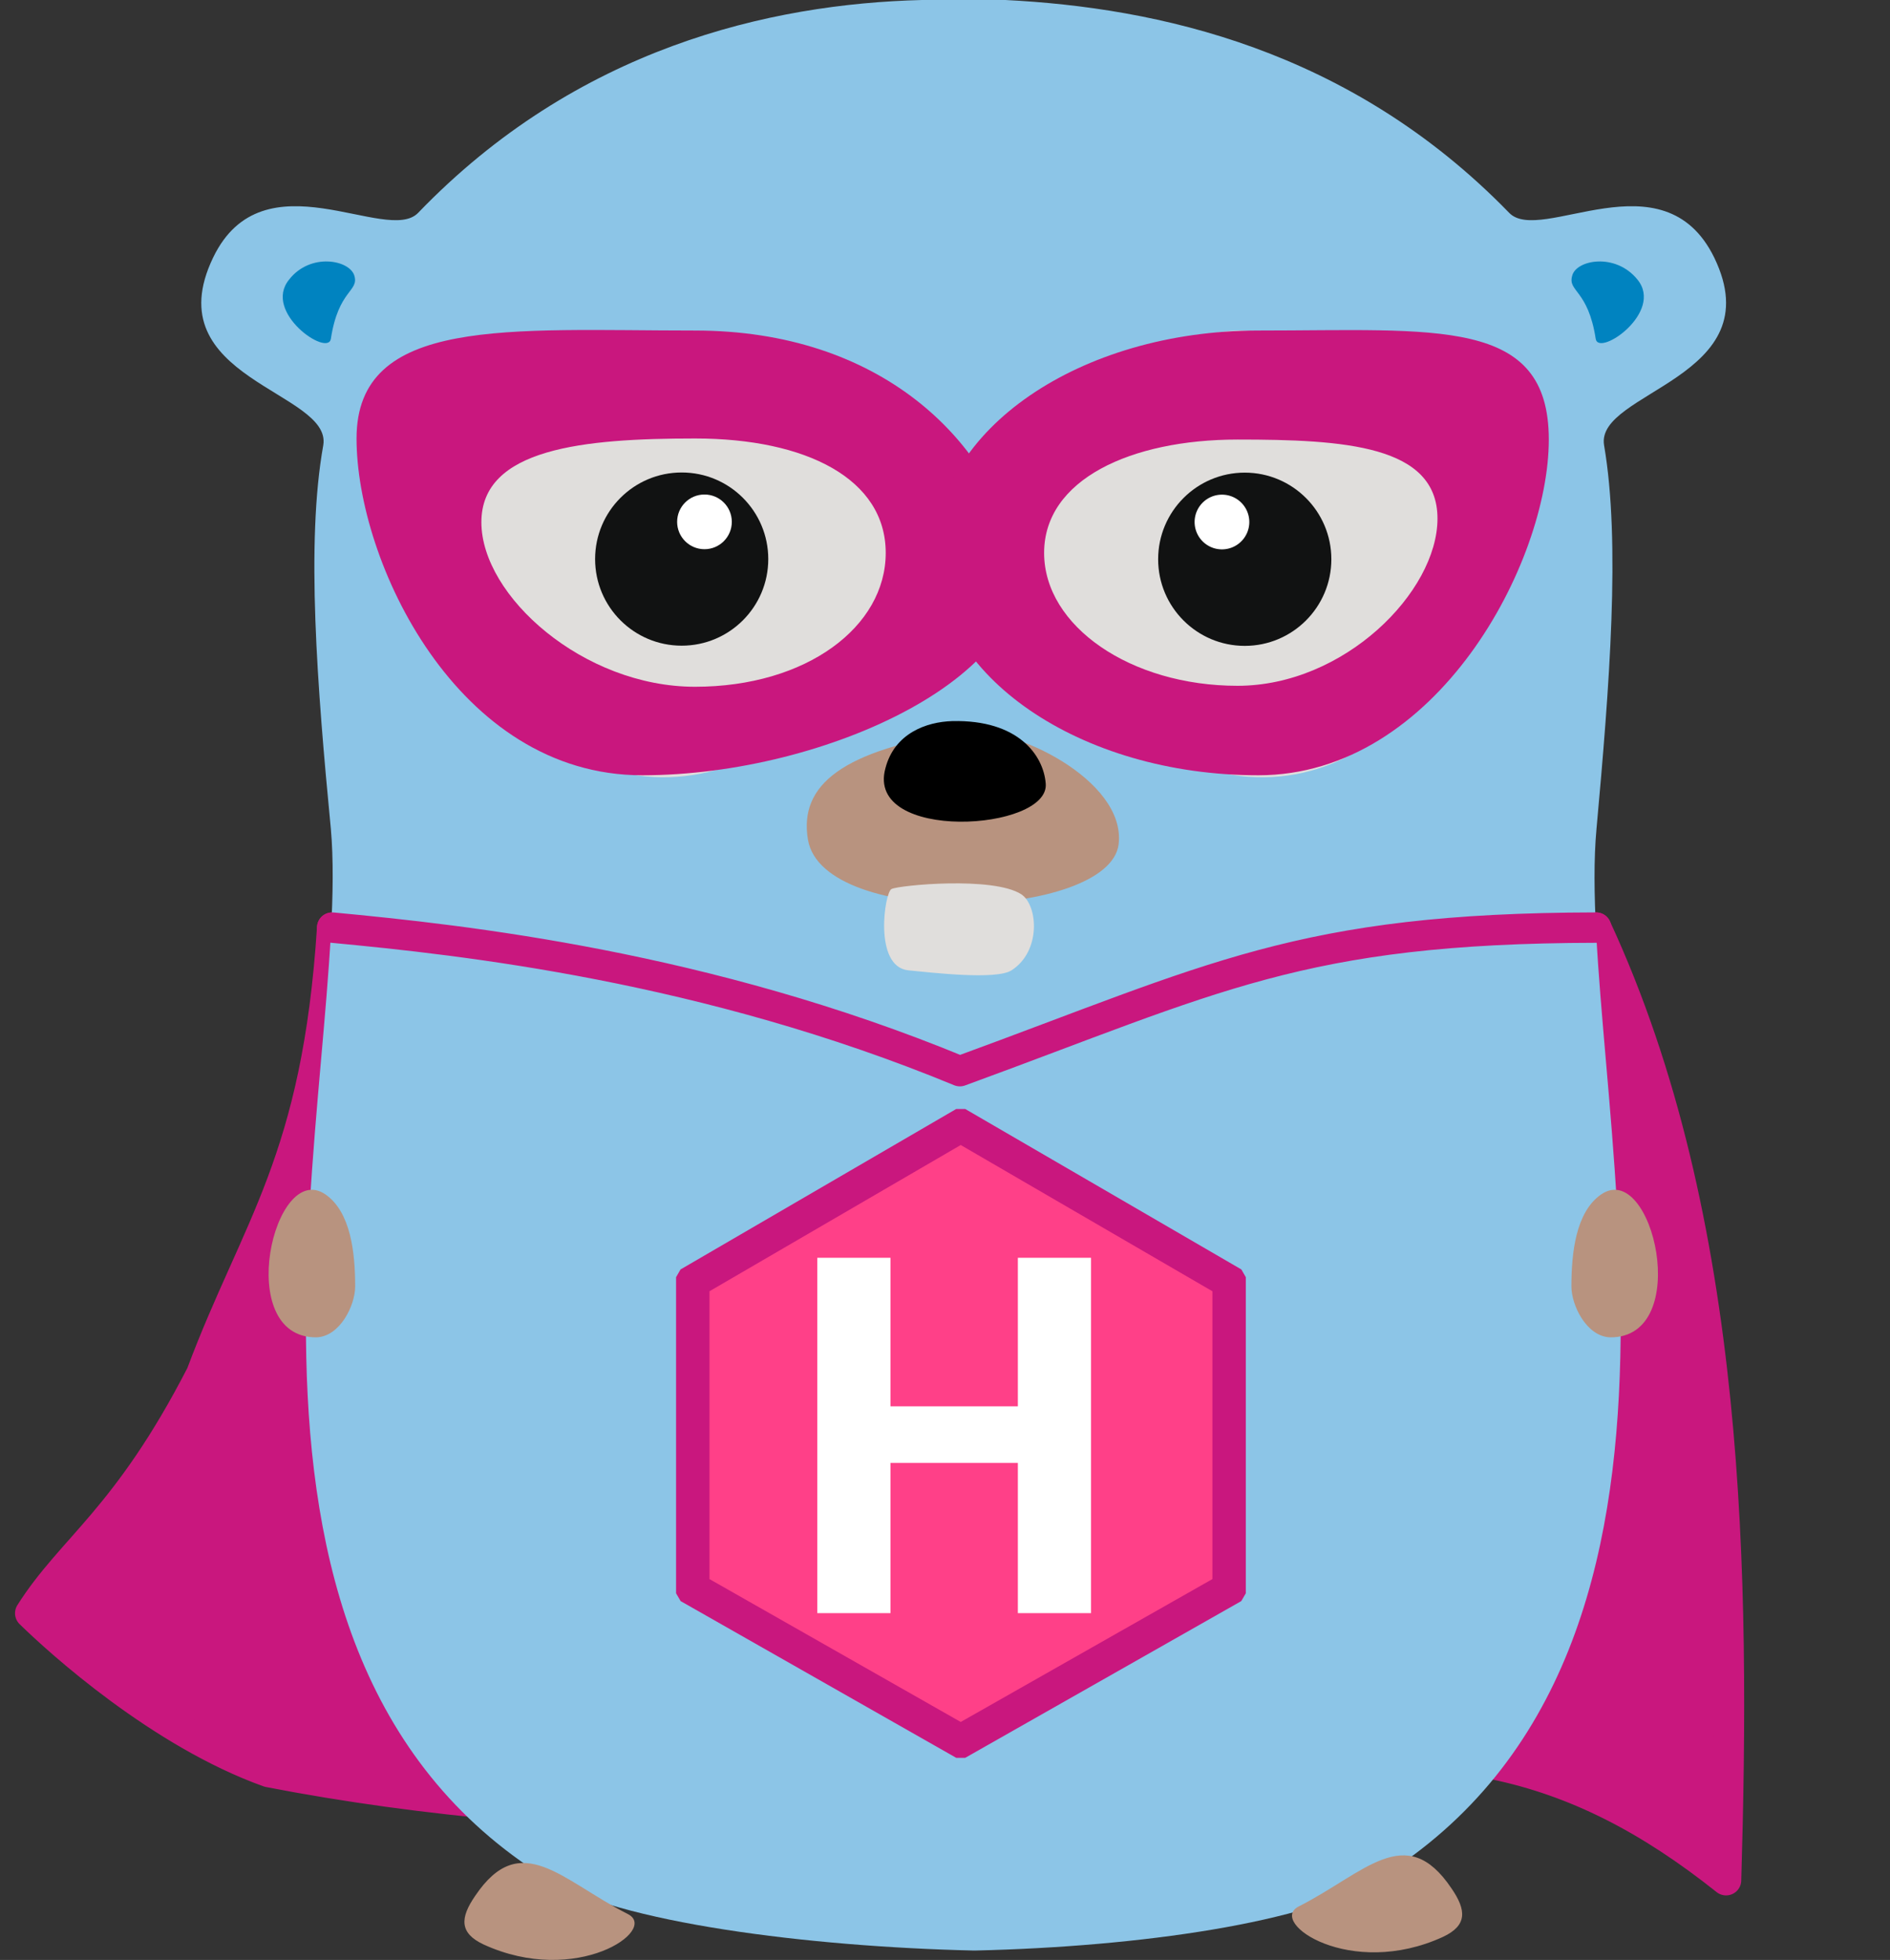 <svg xmlns="http://www.w3.org/2000/svg" fill-rule="evenodd" stroke-linecap="round" stroke-linejoin="round" stroke-miterlimit="1.5" clip-rule="evenodd" viewBox="0 0 272 282"><rect x="0" y="0" width="272" height="282" fill="#333333" stroke="none"/><path fill="#c9177e" stroke="#c9177e" stroke-width="4.373" d="M47.808 133.467c-2.16 33.555-10.921 43.082-18.842 64.257-10.694 20.795-18.63 24.932-24.617 34.395 4.244 4.156 18.765 17.276 34.308 22.848 44.727 8.69 99.768 8.296 136.77 0 30.821-5.967 50.795-2.104 72.98 15.563 1.275-43.32.815-94.974-18.702-137.063" class="gopher-cape animated"/><path fill="#8cc5e7" fill-rule="nonzero" d="M246.704 37.063c-7.325-14.979-25.037-1.75-29.52-6.45C194.227 6.996 166.457 1.092 144.7 0h-12.026c-21.866.547-49.636 6.888-72.486 30.612-4.482 4.701-22.303-8.528-29.518 6.45-8.419 17.493 17.164 19.242 15.852 27.005-2.514 13.994-.874 34.766 1.094 55.21 3.06 34.658-22.85 117.639 31.049 150.984 10.168 6.341 37.61 9.84 61.443 10.387h.219c23.833-.547 47.995-4.046 58.163-10.387 54.008-33.345 28.097-116.326 31.268-150.983 1.858-20.445 3.498-41.217 1.093-55.211-1.312-7.763 24.271-9.621 15.853-27.004z"/><path fill="#e0dedc" fill-rule="nonzero" d="M176.624 47.667c-36.516 4.264-31.596 42.31-17.493 54.665 26.24 22.959 53.571 0 50.51-23.178-2.733-22.303-21.647-32.799-33.017-31.487z"/><path fill="#111212" d="M179.138 68.003c6.88 0 12.464 5.584 12.464 12.463 0 6.88-5.585 12.464-12.464 12.464-6.879 0-12.463-5.585-12.463-12.464 0-6.879 5.584-12.463 12.463-12.463zm-81.06-.169c6.878 0 12.463 5.585 12.463 12.464 0 6.879-5.585 12.463-12.463 12.463-6.88 0-12.464-5.584-12.464-12.463 0-6.88 5.585-12.464 12.464-12.464z" class="eyes"/><path fill="#fff" d="M175.859 71.173a3.938 3.938 0 0 1 3.935 3.936 3.938 3.938 0 0 1-3.935 3.936 3.938 3.938 0 0 1-3.936-3.936 3.938 3.938 0 0 1 3.936-3.936zm-74.591-.665a3.938 3.938 0 0 1 3.936 3.936 3.938 3.938 0 0 1-3.936 3.936 3.938 3.938 0 0 1-3.936-3.936 3.938 3.938 0 0 1 3.936-3.936z"/><path fill="#b8937f" fill-rule="nonzero" d="M138.687 105.284c-17.493 2.624-23.725 7.653-22.413 15.525 2.187 12.9 43.404 11.48 44.716.656 1.093-9.293-15.416-17.165-22.303-16.181z"/><path fill-rule="nonzero" d="M127.426 110.532c-2.952 10.714 23.724 9.074 23.068 2.186-.328-4.045-3.936-9.183-13.447-8.965-3.717.11-8.31 1.75-9.621 6.779z"/><path fill="#e0dedc" fill-rule="nonzero" d="M128.3 127.915c-.984.437-2.623 11.151 2.406 11.698 3.389.328 12.682 1.421 14.868 0 4.264-2.733 3.827-9.293 1.422-10.933-4.046-2.624-17.602-1.312-18.696-.765zm-27.77-80.248c36.517 4.264 31.597 42.31 17.493 54.665-26.238 22.959-53.57 0-50.51-23.178 2.843-22.303 21.757-32.799 33.018-31.487z"/><g transform="translate(20.065 -11.698) scale(1.093)"><circle cx="71.4" cy="84.3" r="11.4" fill="#111212" class="eyes"/></g><circle cx="74.4" cy="79.4" r="3.6" fill="#fff" transform="translate(20.065 -11.698) scale(1.093)"/><path fill="#b8937f" fill-rule="nonzero" d="M231.726 192.419c12.026.11 6.122-25.692-1.312-20.554-3.608 2.515-4.264 8.31-4.264 13.229 0 2.733 2.186 7.216 5.576 7.325zm-186.188 0c-12.026.11-6.122-25.692 1.312-20.554 3.608 2.515 4.264 8.31 4.264 13.229 0 2.733-2.186 7.216-5.576 7.325zm163.338 79.264c-6.56-9.73-12.464-2.187-21.975 2.623-4.483 2.296 7.434 10.496 20.772 4.374 3.499-1.64 3.39-3.827 1.203-6.997zm-140.488 1.093c6.56-9.73 12.464-2.187 21.975 2.624 4.483 2.296-7.434 10.495-20.772 4.373-3.499-1.64-3.39-3.827-1.203-6.997z"/><path fill="#0083c0" fill-rule="nonzero" d="M226.26 39.686c-.657 2.296 2.295 1.968 3.388 9.075.438 2.624 9.84-3.827 6.013-8.528-3.17-3.936-8.855-2.842-9.402-.547zm-175.255 0c.656 2.296-2.296 1.968-3.39 9.075-.437 2.624-9.839-3.827-6.012-8.528 3.06-3.936 8.746-2.842 9.402-.547z"/><path fill="#ff4088" d="M138.262 161.967l38.625 22.44V228.6l-38.625 21.924-38.56-21.924v-44.193l38.56-22.44z" class="gopher-badge animated"/><path fill="#c9177e" d="M178.65 182.65l.64 1.114v45.484l-.652 1.121-39.741 22.558h-1.27L97.95 230.369l-.652-1.121v-45.483l.64-1.113 39.676-23.088h1.295l39.74 23.087zm-76.545 3.138v41.414l36.158 20.558 36.22-20.56v-41.41l-36.22-21.043-36.158 21.041z" class="gopher-badge animated"/><path fill="#fff" fill-rule="nonzero" d="M157.016 232.103h-10.53v-21.617h-18.334v21.617h-10.53v-51.13h10.53v21.372h18.334v-21.372h10.53v51.13z" class="gopher-badge animated"/><g><path fill="none" stroke="#c9177e" stroke-width="4.373" d="M47.808 133.466c18.905 1.78 53.799 5.57 90.332 20.656 36.573-13.367 48.97-20.578 91.565-20.656" class="gopher-cape animated"/></g><g><path fill="#c9177e" d="M100.019 47.558c26.664 0 42.3 15.657 46.31 31.995 4.21 17.149-27.245 31.995-53.908 31.995s-41.11-30.8-41.11-48.458c0-17.658 22.045-15.532 48.708-15.532zm0 15.532c16.051 0 27.45 5.833 27.45 16.463s-11.399 19.26-27.45 19.26c-16.051 0-30.741-13.043-30.741-23.673 0-10.631 14.69-12.05 30.74-12.05z" class="gopher-cape animated"/><path fill="#c9177e" d="M181.097 47.558c25.701 0 41.799-1.971 41.799 15.687s-16.098 48.303-41.799 48.303S134.53 97.21 134.53 79.553s20.866-31.995 46.567-31.995zm-3 15.687c15.36 0 28.779.815 28.779 11.369 0 10.553-13.419 24.06-28.779 24.06-15.361 0-27.832-8.567-27.832-19.121 0-10.554 12.471-16.308 27.832-16.308z" class="gopher-cape animated"/></g></svg>